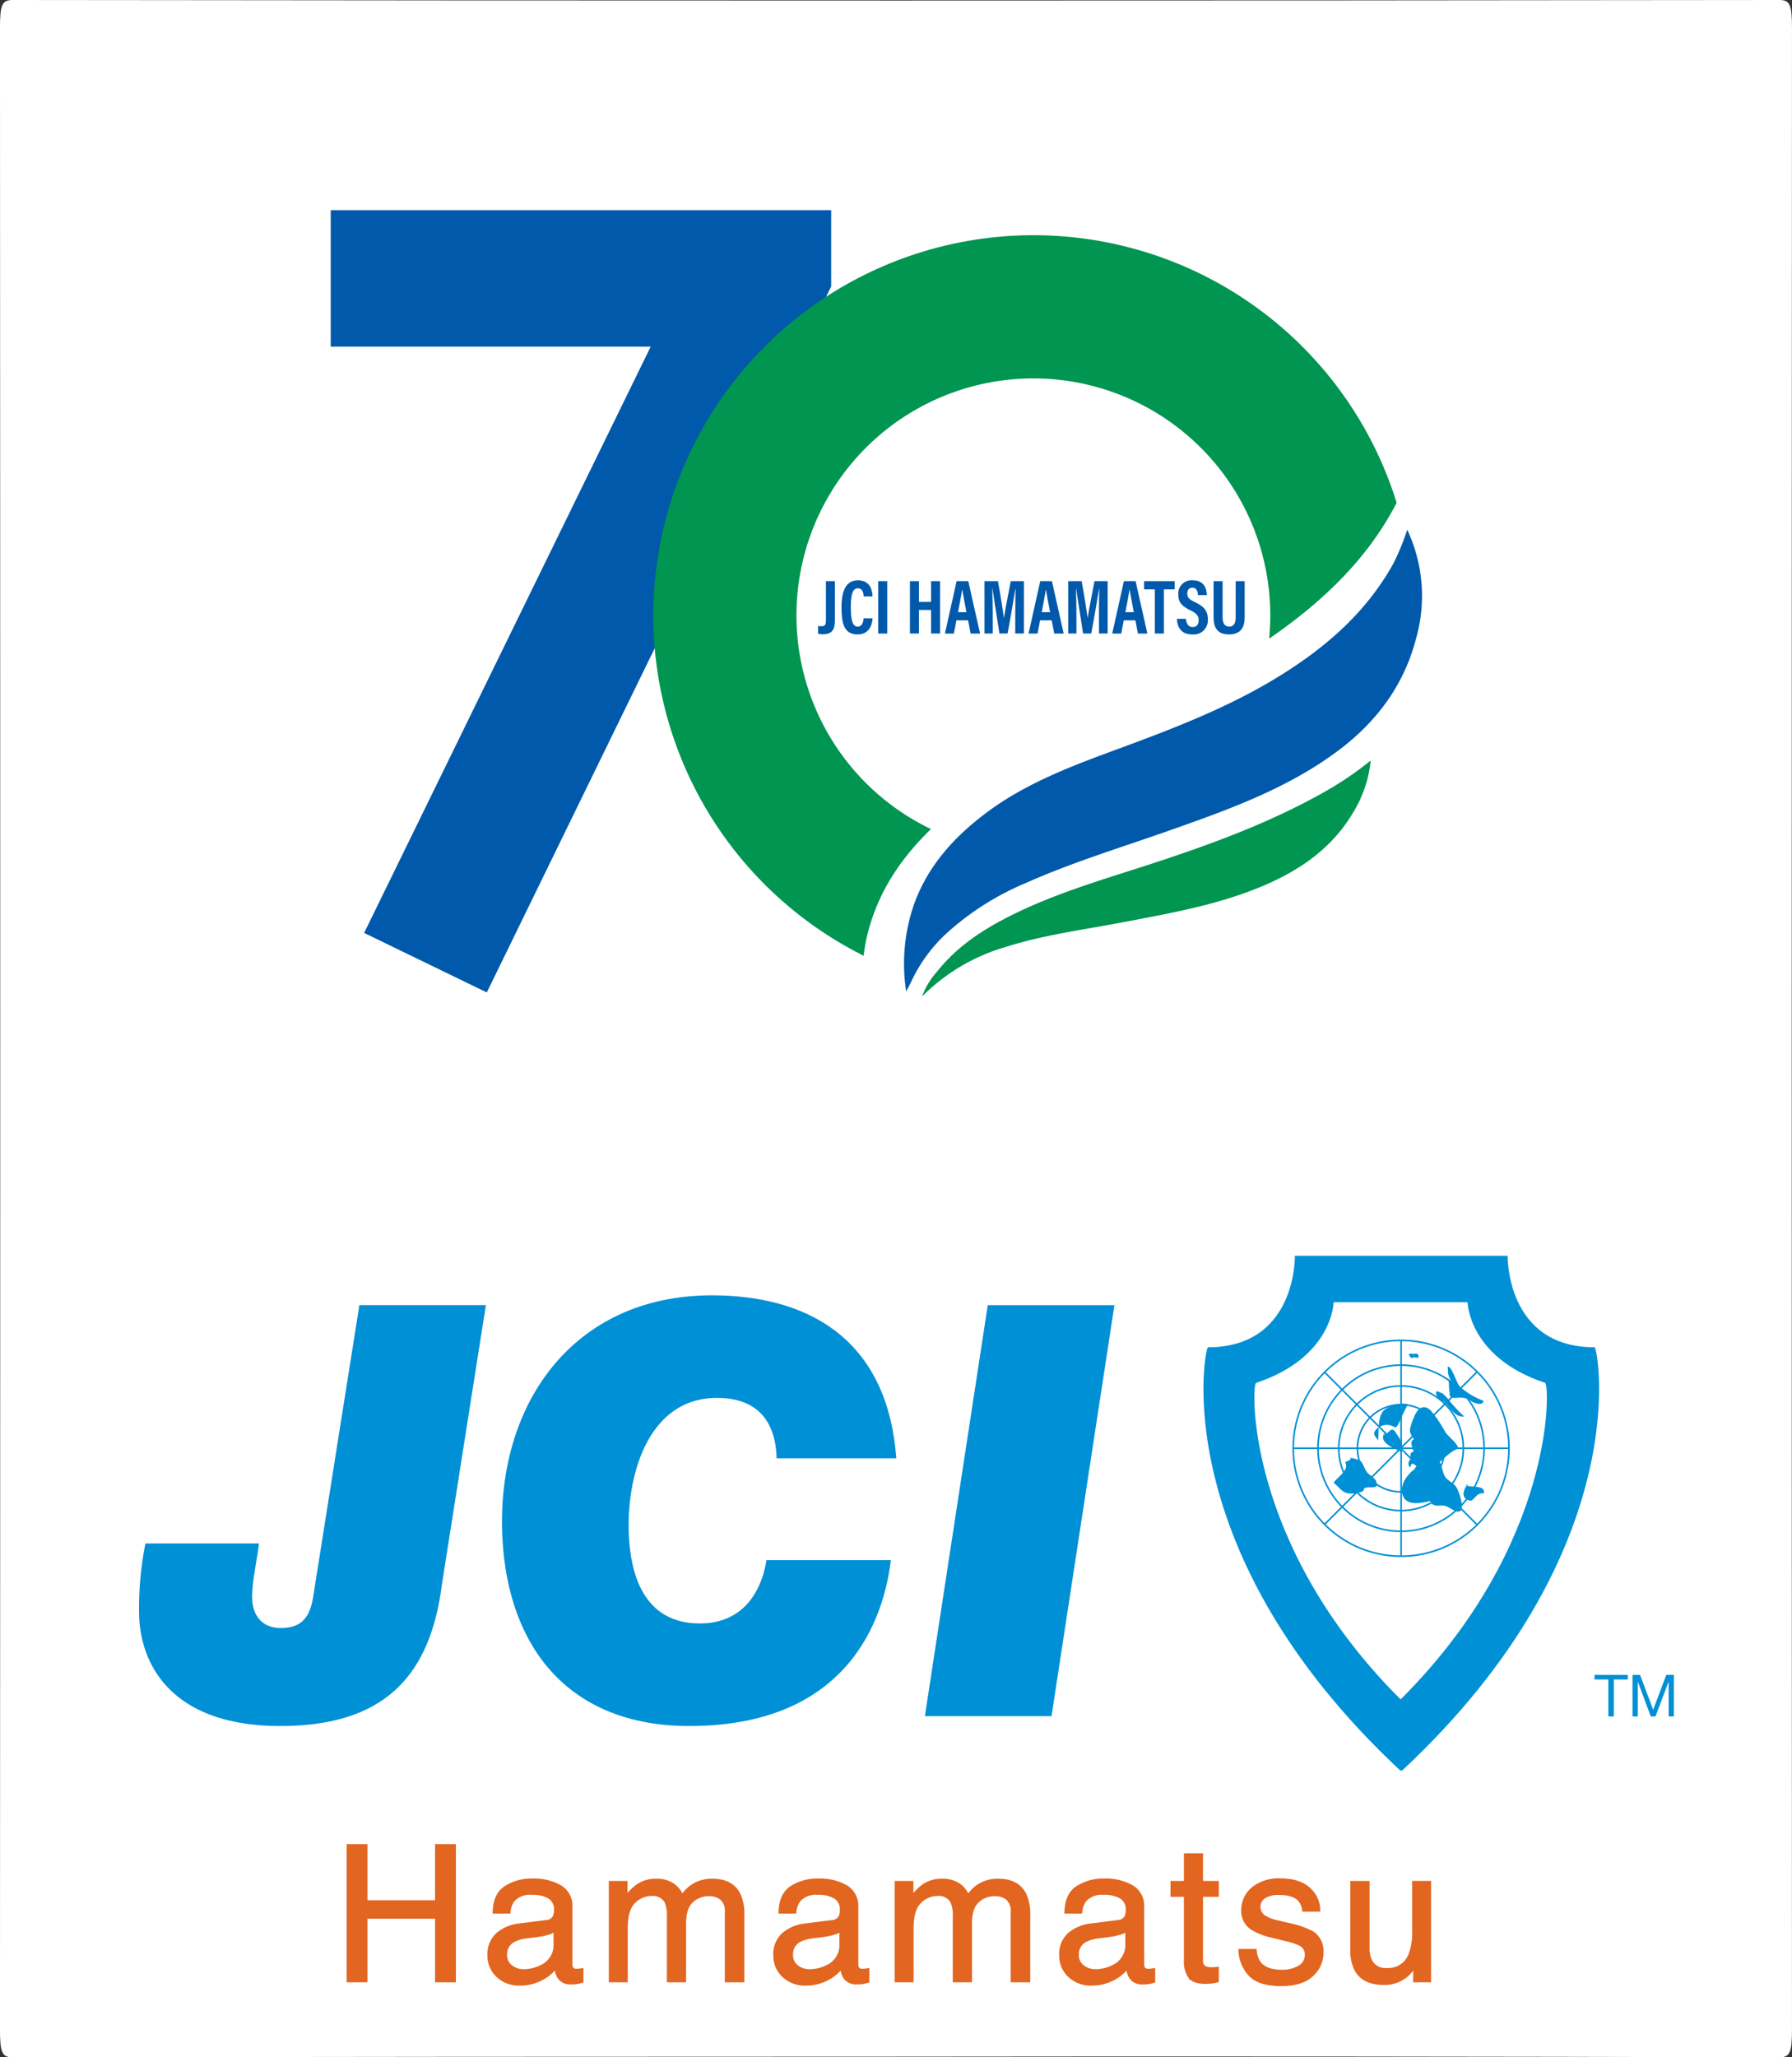 <svg xmlns="http://www.w3.org/2000/svg" xmlns:xlink="http://www.w3.org/1999/xlink" width="352.984" height="405.15" viewBox="0 0 352.984 405.15">
  <rect x="0" y="0" width="352.984" height="405.15" fill="#333333" stroke="none"/>
  <defs>
    <clipPath id="clip-path">
      <rect id="長方形_1368" data-name="長方形 1368" width="332.248" height="234.924" fill="none"/>
    </clipPath>
  </defs>
  <g id="グループ_1797" data-name="グループ 1797" transform="translate(-441.597 -656.131)">
    <path id="パス_383" data-name="パス 383" d="M620.3,1090.918q-86.831,0-173.663.135c-2.11,0-2.526-.914-2.522-5.539q.107-197.042,0-394.083c0-4.626.416-5.527,2.522-5.527q173.975.218,347.945,0c2.106,0,2.522.9,2.517,5.527q-.1,197.043,0,394.083c0,4.625-.411,5.539-2.517,5.539q-87.136-.25-174.282-.135" transform="translate(-2.522 -29.773)" fill="#fff"/>
    <path id="パス_384" data-name="パス 384" d="M504.5,694c-.186.412.3.594.78.474.257-.8-.523-.979-1.081-.558a.692.692,0,0,1,.182.177" transform="translate(214.83 229.004)" fill="#0090d5" fill-rule="evenodd"/>
    <path id="パス_385" data-name="パス 385" d="M507.429,746.644c-2.375,18.587-11.974,27.778-31.819,27.778-20.395,0-27.224-11.013-27.787-21.206a64.3,64.3,0,0,1,1.228-14.744H471.4c-.293,2.952-1.489,8.052-1.33,11.013.186,3.5,2.225,5.642,5.633,5.642,4.423,0,5.859-2.477,6.448-6.545l9.036-57.04h24.919l-8.677,55.1" transform="translate(21.197 221.611)" fill="#0090d5"/>
    <path id="パス_386" data-name="パス 386" d="M540.507,743.252c-1.015,8.283-6.054,32.67-39.708,32.67-23.47,0-35.631-15.2-36.8-36.849-1.431-26.2,13.716-47.969,41.259-47.969,18.024,0,34.532,7.849,36.318,32.1H518c-.191-7.592-4.051-11.9-11.757-11.9-13.84,0-17.962,15.865-17.332,27.321.35,6.674,2.508,17.1,13.964,17.1,7.813,0,11.952-5.309,13.144-12.471h24.485" transform="translate(76.571 220.115)" fill="#0090d5"/>
    <path id="パス_387" data-name="パス 387" d="M495.088,691.542h24.95l-12.387,80.932H482.706Z" transform="translate(141.073 221.619)" fill="#0090d5"/>
    <path id="パス_388" data-name="パス 388" d="M515.195,708.874h-2.726v-.9h6.555v.9h-2.743v7.273h-1.086Z" transform="translate(243.21 277.994)" fill="#0090d5"/>
    <path id="パス_389" data-name="パス 389" d="M514.158,707.971h1.493l2.579,6.869,2.579-6.869h1.5v8.177h-1.033v-6.811h-.018l-2.57,6.811h-.931l-2.539-6.811h-.027v6.811h-1.032Z" transform="translate(249.007 277.998)" fill="#0090d5"/>
    <path id="パス_390" data-name="パス 390" d="M533.855,776.647c-30.548-30.521-29.325-61.937-28.4-62.27,15.134-5.039,15.276-15.883,15.276-15.883h26.386s.146,10.844,15.28,15.883c.922.333,2.149,31.748-28.407,62.27h-.133m0,14.07c-46.431-43.373-38.494-83.351-37.886-83.351,17.527,0,17.128-18.019,17.128-18.019h41.91s-.394,18.019,17.137,18.019c.6,0,8.544,39.978-37.917,83.351Z" transform="translate(183.562 214.085)" fill="#0090d5" fill-rule="evenodd"/>
    <path id="パス_391" data-name="パス 391" d="M506.72,697.284a8.49,8.49,0,0,1-.687-1.6,10.007,10.007,0,0,0-.093-1.391c.771-.323,1.742,3.2,2.375,3.852A14.069,14.069,0,0,0,513,700.98c-.044,1.05-1.733.492-2.274.169a3.484,3.484,0,0,0-2.5-.771c-.421,0-1.126.137-1.476-.075-.625-.359-.319-.483-.425-1.019-.191-.922-.031-1.79-.3-2.708" transform="translate(220.805 231.002)" fill="#0090d5" fill-rule="evenodd"/>
    <path id="パス_392" data-name="パス 392" d="M504.677,693.988c-.164.412.337.6.811.483.239-.793-.545-.975-1.1-.563a1.341,1.341,0,0,1,.182.173" transform="translate(215.469 229.005)" fill="#0090d5" fill-rule="evenodd"/>
    <path id="パス_393" data-name="パス 393" d="M506.91,695.826c-.647-.088-1.751-1.086-1.427.195.129.625,1.192,1.126,1.613,1.5,1.1.944,2.087,3.058,3.865,2.779a30.349,30.349,0,0,1-2.566-2.672,10.277,10.277,0,0,0-1.777-1.924" transform="translate(219.037 234.764)" fill="#0090d5" fill-rule="evenodd"/>
    <path id="パス_394" data-name="パス 394" d="M506.838,700.455c-.709-.076-1.68,1.174-2.061,1.7a4.476,4.476,0,0,0-.855,2.8c.479,2.961,3.545,2.221,5.588,1.795.6,1.285,1.609.745,2.694.9,1,.133,1.822,1.1,2.748,1.179,1.662.089.288-3.767-.226-4.7s-1.613-1.276-2.2-2.074c-.594-.767-.612-2-1.1-2.907-.944-1.719-3.541-.248-4.613.793a1.315,1.315,0,0,0-.479.62" transform="translate(213.809 244.99)" fill="#0090d5" fill-rule="evenodd"/>
    <path id="パス_395" data-name="パス 395" d="M507.51,699.5c-.842.842-1.44,2.552.044,3.093.851.315.789-.044,1.547-.709a1.643,1.643,0,0,1,1.573-.6c.266-1.848-2.69-.975-3.576-1.68" transform="translate(223.233 248.941)" fill="#0090d5" fill-rule="evenodd"/>
    <path id="パス_396" data-name="パス 396" d="M510.112,707.074c1.223-1.037,2.442-2.345,3.944-2.894-.554-1.44-1.795-2.016-2.655-3.311a24.408,24.408,0,0,0-2.774-4.1c-1.467-1.484-2.712-.367-3.346,1.3a12.825,12.825,0,0,0-.762,2.229c-.137.922.27,1.237.753,2.074-.971.483-.195,1.7-.053,2.491-.864.044-.563.873-.616,1.5-.443.279-.629,1.276,0,1.516.195-1.095.549-.572,1-.386,0,0,.182.328.31.386a4.032,4.032,0,0,0,1.108,0" transform="translate(214.829 237.179)" fill="#0090d5" fill-rule="evenodd"/>
    <path id="パス_397" data-name="パス 397" d="M503.944,698.313a7.625,7.625,0,0,1,2.22.669c.505.434.815,1.662,1.3,2.229.811.944,2.127,1.263,1.884,2.761-.864.443-1.653-.009-2.42.4-.151.089-.089.412-.261.532a4.137,4.137,0,0,1-2.016.479c-2,.181-2.367-.988-3.776-2.11.727-1.126,3.16-2.455,2.287-4.037.461-.39,1.068-.235,1.095-.922" transform="translate(203.416 244.854)" fill="#0090d5" fill-rule="evenodd"/>
    <path id="パス_398" data-name="パス 398" d="M503.438,703.137c.257-1.729-.124-3.878.8-5.46.7-1.183,3.917-2.224,5.207-1.542-.3-.159-1.653,3.129-1.8,3.412-.833,1.706-.678.82-2.07.581a2.955,2.955,0,0,0-2.535.886c-.767.926-.155,1.307.4,2.123" transform="translate(209.6 236.635)" fill="#0090d5" fill-rule="evenodd"/>
    <path id="パス_399" data-name="パス 399" d="M503.524,697.58c-1.684,1.936,1.733,3.178,3,3.807.78-1.338-.146-2.535-.842-3.585-.993-1.56-1.13-.208-2.242.2.022.138-.04.142-.115.177" transform="translate(210.945 240.583)" fill="#0090d5" fill-rule="evenodd"/>
    <path id="パス_400" data-name="パス 400" d="M541.573,714.344a21.248,21.248,0,1,1-21.25-21.237A21.251,21.251,0,0,1,541.573,714.344Z" transform="translate(197.257 226.989)" fill="none" stroke="#0090d5" stroke-width="0.318"/>
    <path id="パス_401" data-name="パス 401" d="M532.9,710.572a16.362,16.362,0,1,1-16.366-16.366A16.379,16.379,0,0,1,532.9,710.572Z" transform="translate(201.038 230.76)" fill="none" stroke="#0090d5" stroke-width="0.318"/>
    <path id="パス_402" data-name="パス 402" d="M525.645,707.391a12.271,12.271,0,1,1-12.271-12.258A12.266,12.266,0,0,1,525.645,707.391Z" transform="translate(204.202 233.941)" fill="none" stroke="#0090d5" stroke-width="0.318"/>
    <path id="パス_403" data-name="パス 403" d="M519.115,704.546a8.591,8.591,0,1,1-8.589-8.584A8.6,8.6,0,0,1,519.115,704.546Z" transform="translate(207.054 236.786)" fill="none" stroke="#0090d5" stroke-width="0.318"/>
    <line id="線_70" data-name="線 70" y2="42.535" transform="translate(717.585 920.051)" fill="none" stroke="#0090d5" stroke-width="0.318"/>
    <line id="線_71" data-name="線 71" x1="42.558" transform="translate(696.273 941.331)" fill="none" stroke="#0090d5" stroke-width="0.318"/>
    <line id="線_72" data-name="線 72" x1="30.087" y2="30.082" transform="translate(702.446 926.301)" fill="none" stroke="#0090d5" stroke-width="0.318"/>
    <line id="線_73" data-name="線 73" x1="30.073" y1="30.082" transform="translate(702.438 926.28)" fill="none" stroke="#0090d5" stroke-width="0.318"/>
    <path id="パス_404" data-name="パス 404" d="M457.054,715.542h3.66V726.6h13.76V715.542h3.661V742.3h-3.661V729.789h-13.76V742.3h-3.66Z" transform="translate(53.043 303.976)" fill="#e26520"/>
    <path id="パス_405" data-name="パス 405" d="M457.054,715.542h3.66V726.6h13.76V715.542h3.661V742.3h-3.661V729.789h-13.76V742.3h-3.66Z" transform="translate(53.043 303.976)" fill="none" stroke="#e26520" stroke-miterlimit="10" stroke-width="0.446"/>
    <path id="パス_406" data-name="パス 406" d="M474.686,725.247a1.772,1.772,0,0,0,1.507-.944,2.832,2.832,0,0,0,.222-1.263,2.681,2.681,0,0,0-1.192-2.442,6.37,6.37,0,0,0-3.408-.758,4.321,4.321,0,0,0-3.638,1.391,4.6,4.6,0,0,0-.78,2.287h-3.058q.08-3.616,2.336-5.03a9.561,9.561,0,0,1,5.216-1.418,10.615,10.615,0,0,1,5.584,1.312,4.452,4.452,0,0,1,2.131,4.081v11.243a1.468,1.468,0,0,0,.208.82,1.007,1.007,0,0,0,.882.311c.146,0,.31-.013.492-.031s.377-.044.581-.079v2.424a6.225,6.225,0,0,1-2.256.328,2.7,2.7,0,0,1-2.46-1.205,4.575,4.575,0,0,1-.567-1.8,8.347,8.347,0,0,1-2.881,2.282,8.945,8.945,0,0,1-4.135.957,6.158,6.158,0,0,1-4.436-1.644,5.452,5.452,0,0,1-1.719-4.117,5.314,5.314,0,0,1,1.693-4.21,8.124,8.124,0,0,1,4.445-1.835Zm-6.909,8.859a3.832,3.832,0,0,0,2.46.824,7.546,7.546,0,0,0,3.355-.8,4.51,4.51,0,0,0,2.734-4.352v-2.632a5.687,5.687,0,0,1-1.547.634,12.04,12.04,0,0,1-1.857.363l-1.981.257a7.634,7.634,0,0,0-2.681.749,2.891,2.891,0,0,0-1.52,2.726,2.685,2.685,0,0,0,1.037,2.234" transform="translate(74.526 309.222)" fill="#e26520"/>
    <path id="パス_407" data-name="パス 407" d="M474.686,725.247a1.772,1.772,0,0,0,1.507-.944,2.832,2.832,0,0,0,.222-1.263,2.681,2.681,0,0,0-1.192-2.442,6.37,6.37,0,0,0-3.408-.758,4.321,4.321,0,0,0-3.638,1.391,4.6,4.6,0,0,0-.78,2.287h-3.058q.08-3.616,2.336-5.03a9.561,9.561,0,0,1,5.216-1.418,10.615,10.615,0,0,1,5.584,1.312,4.452,4.452,0,0,1,2.131,4.081v11.243a1.468,1.468,0,0,0,.208.82,1.007,1.007,0,0,0,.882.311c.146,0,.31-.013.492-.031s.377-.044.581-.079v2.424a6.225,6.225,0,0,1-2.256.328,2.7,2.7,0,0,1-2.46-1.205,4.575,4.575,0,0,1-.567-1.8,8.347,8.347,0,0,1-2.881,2.282,8.945,8.945,0,0,1-4.135.957,6.158,6.158,0,0,1-4.436-1.644,5.452,5.452,0,0,1-1.719-4.117,5.314,5.314,0,0,1,1.693-4.21,8.124,8.124,0,0,1,4.445-1.835Zm-6.909,8.859a3.832,3.832,0,0,0,2.46.824,7.546,7.546,0,0,0,3.355-.8,4.51,4.51,0,0,0,2.734-4.352v-2.632a5.687,5.687,0,0,1-1.547.634,12.04,12.04,0,0,1-1.857.363l-1.981.257a7.634,7.634,0,0,0-2.681.749,2.891,2.891,0,0,0-1.52,2.726A2.685,2.685,0,0,0,467.777,734.106Z" transform="translate(74.526 309.222)" fill="none" stroke="#e26520" stroke-miterlimit="10" stroke-width="0.446"/>
    <path id="パス_408" data-name="パス 408" d="M468.708,717.517h3.239v2.77a10.671,10.671,0,0,1,2.118-2.1,6.346,6.346,0,0,1,3.678-1.112,5.811,5.811,0,0,1,3.754,1.148,6.037,6.037,0,0,1,1.458,1.937,7.073,7.073,0,0,1,2.566-2.326,7.175,7.175,0,0,1,3.319-.758q3.935,0,5.354,2.845a9.29,9.29,0,0,1,.767,4.122V737.03h-3.408V723.477a3.162,3.162,0,0,0-.975-2.681,3.886,3.886,0,0,0-2.38-.727,4.732,4.732,0,0,0-3.324,1.29q-1.4,1.3-1.391,4.321v11.35h-3.337V724.3a6.649,6.649,0,0,0-.47-2.9,2.9,2.9,0,0,0-2.788-1.369,4.809,4.809,0,0,0-3.381,1.445q-1.522,1.435-1.52,5.207V737.03h-3.279Z" transform="translate(93.036 309.25)" fill="#e26520"/>
    <path id="パス_409" data-name="パス 409" d="M468.708,717.517h3.239v2.77a10.671,10.671,0,0,1,2.118-2.1,6.346,6.346,0,0,1,3.678-1.112,5.811,5.811,0,0,1,3.754,1.148,6.037,6.037,0,0,1,1.458,1.937,7.073,7.073,0,0,1,2.566-2.326,7.175,7.175,0,0,1,3.319-.758q3.935,0,5.354,2.845a9.29,9.29,0,0,1,.767,4.122V737.03h-3.408V723.477a3.162,3.162,0,0,0-.975-2.681,3.886,3.886,0,0,0-2.38-.727,4.732,4.732,0,0,0-3.324,1.29q-1.4,1.3-1.391,4.321v11.35h-3.337V724.3a6.649,6.649,0,0,0-.47-2.9,2.9,2.9,0,0,0-2.788-1.369,4.809,4.809,0,0,0-3.381,1.445q-1.522,1.435-1.52,5.207V737.03h-3.279Z" transform="translate(93.036 309.25)" fill="none" stroke="#e26520" stroke-miterlimit="10" stroke-width="0.446"/>
    <path id="パス_410" data-name="パス 410" d="M487.392,725.247a1.78,1.78,0,0,0,1.511-.944,2.9,2.9,0,0,0,.217-1.263,2.687,2.687,0,0,0-1.188-2.442,6.377,6.377,0,0,0-3.412-.758,4.311,4.311,0,0,0-3.634,1.391,4.559,4.559,0,0,0-.78,2.287h-3.062q.086-3.616,2.335-5.03a9.582,9.582,0,0,1,5.216-1.418,10.632,10.632,0,0,1,5.588,1.312,4.449,4.449,0,0,1,2.127,4.081v11.243a1.433,1.433,0,0,0,.213.82,1.007,1.007,0,0,0,.882.311c.142,0,.306-.013.487-.031s.377-.044.585-.079v2.424a10.1,10.1,0,0,1-1.161.275,9.9,9.9,0,0,1-1.1.053,2.7,2.7,0,0,1-2.46-1.205,4.581,4.581,0,0,1-.563-1.8,8.346,8.346,0,0,1-2.881,2.282,8.958,8.958,0,0,1-4.135.957,6.15,6.15,0,0,1-4.436-1.644,5.456,5.456,0,0,1-1.724-4.117,5.317,5.317,0,0,1,1.7-4.21,8.11,8.11,0,0,1,4.445-1.835Zm-6.9,8.859a3.833,3.833,0,0,0,2.46.824,7.544,7.544,0,0,0,3.355-.8,4.513,4.513,0,0,0,2.73-4.352v-2.632a5.569,5.569,0,0,1-1.547.634,11.884,11.884,0,0,1-1.852.363l-1.981.257a7.691,7.691,0,0,0-2.686.749,2.9,2.9,0,0,0-1.516,2.726,2.686,2.686,0,0,0,1.037,2.234" transform="translate(118.129 309.222)" fill="#e26520"/>
    <path id="パス_411" data-name="パス 411" d="M487.392,725.247a1.78,1.78,0,0,0,1.511-.944,2.9,2.9,0,0,0,.217-1.263,2.687,2.687,0,0,0-1.188-2.442,6.377,6.377,0,0,0-3.412-.758,4.311,4.311,0,0,0-3.634,1.391,4.559,4.559,0,0,0-.78,2.287h-3.062q.086-3.616,2.335-5.03a9.582,9.582,0,0,1,5.216-1.418,10.632,10.632,0,0,1,5.588,1.312,4.449,4.449,0,0,1,2.127,4.081v11.243a1.433,1.433,0,0,0,.213.82,1.007,1.007,0,0,0,.882.311c.142,0,.306-.013.487-.031s.377-.044.585-.079v2.424a10.1,10.1,0,0,1-1.161.275,9.9,9.9,0,0,1-1.1.053,2.7,2.7,0,0,1-2.46-1.205,4.581,4.581,0,0,1-.563-1.8,8.346,8.346,0,0,1-2.881,2.282,8.958,8.958,0,0,1-4.135.957,6.15,6.15,0,0,1-4.436-1.644,5.456,5.456,0,0,1-1.724-4.117,5.317,5.317,0,0,1,1.7-4.21,8.11,8.11,0,0,1,4.445-1.835Zm-6.9,8.859a3.833,3.833,0,0,0,2.46.824,7.544,7.544,0,0,0,3.355-.8,4.513,4.513,0,0,0,2.73-4.352v-2.632a5.569,5.569,0,0,1-1.547.634,11.884,11.884,0,0,1-1.852.363l-1.981.257a7.691,7.691,0,0,0-2.686.749,2.9,2.9,0,0,0-1.516,2.726A2.686,2.686,0,0,0,480.487,734.106Z" transform="translate(118.129 309.222)" fill="none" stroke="#e26520" stroke-miterlimit="10" stroke-width="0.446"/>
    <path id="パス_412" data-name="パス 412" d="M481.414,717.517h3.24v2.77a10.913,10.913,0,0,1,2.118-2.1,6.357,6.357,0,0,1,3.678-1.112,5.816,5.816,0,0,1,3.758,1.148,6.162,6.162,0,0,1,1.458,1.937,7.04,7.04,0,0,1,2.566-2.326,7.156,7.156,0,0,1,3.315-.758q3.935,0,5.358,2.845a9.289,9.289,0,0,1,.767,4.122V737.03h-3.412V723.477a3.174,3.174,0,0,0-.971-2.681,3.886,3.886,0,0,0-2.38-.727,4.716,4.716,0,0,0-3.324,1.29q-1.4,1.3-1.392,4.321v11.35h-3.337V724.3a6.648,6.648,0,0,0-.47-2.9,2.907,2.907,0,0,0-2.788-1.369,4.794,4.794,0,0,0-3.381,1.445q-1.529,1.435-1.524,5.207V737.03h-3.279Z" transform="translate(136.639 309.25)" fill="#e26520"/>
    <path id="パス_413" data-name="パス 413" d="M481.414,717.517h3.24v2.77a10.913,10.913,0,0,1,2.118-2.1,6.357,6.357,0,0,1,3.678-1.112,5.816,5.816,0,0,1,3.758,1.148,6.162,6.162,0,0,1,1.458,1.937,7.04,7.04,0,0,1,2.566-2.326,7.156,7.156,0,0,1,3.315-.758q3.935,0,5.358,2.845a9.289,9.289,0,0,1,.767,4.122V737.03h-3.412V723.477a3.174,3.174,0,0,0-.971-2.681,3.886,3.886,0,0,0-2.38-.727,4.716,4.716,0,0,0-3.324,1.29q-1.4,1.3-1.392,4.321v11.35h-3.337V724.3a6.648,6.648,0,0,0-.47-2.9,2.907,2.907,0,0,0-2.788-1.369,4.794,4.794,0,0,0-3.381,1.445q-1.529,1.435-1.524,5.207V737.03h-3.279Z" transform="translate(136.639 309.25)" fill="none" stroke="#e26520" stroke-miterlimit="10" stroke-width="0.446"/>
    <path id="パス_414" data-name="パス 414" d="M500.1,725.247a1.786,1.786,0,0,0,1.511-.944,2.9,2.9,0,0,0,.217-1.263,2.688,2.688,0,0,0-1.188-2.442,6.4,6.4,0,0,0-3.413-.758,4.311,4.311,0,0,0-3.634,1.391,4.558,4.558,0,0,0-.784,2.287h-3.058q.086-3.616,2.335-5.03a9.572,9.572,0,0,1,5.216-1.418,10.615,10.615,0,0,1,5.584,1.312,4.444,4.444,0,0,1,2.132,4.081v11.243a1.467,1.467,0,0,0,.208.82,1.006,1.006,0,0,0,.882.311c.146,0,.31-.013.492-.031s.377-.044.58-.079v2.424a6.224,6.224,0,0,1-2.256.328,2.7,2.7,0,0,1-2.46-1.205,4.5,4.5,0,0,1-.563-1.8,8.391,8.391,0,0,1-2.881,2.282,8.971,8.971,0,0,1-4.135.957,6.143,6.143,0,0,1-4.436-1.644,5.456,5.456,0,0,1-1.724-4.117,5.315,5.315,0,0,1,1.693-4.21,8.125,8.125,0,0,1,4.449-1.835Zm-6.909,8.859a3.845,3.845,0,0,0,2.464.824,7.54,7.54,0,0,0,3.35-.8,4.51,4.51,0,0,0,2.734-4.352v-2.632a5.686,5.686,0,0,1-1.547.634,12.033,12.033,0,0,1-1.857.363l-1.981.257a7.662,7.662,0,0,0-2.681.749,2.891,2.891,0,0,0-1.52,2.726,2.685,2.685,0,0,0,1.037,2.234" transform="translate(161.735 309.222)" fill="#e26520"/>
    <path id="パス_415" data-name="パス 415" d="M500.1,725.247a1.786,1.786,0,0,0,1.511-.944,2.9,2.9,0,0,0,.217-1.263,2.688,2.688,0,0,0-1.188-2.442,6.4,6.4,0,0,0-3.413-.758,4.311,4.311,0,0,0-3.634,1.391,4.558,4.558,0,0,0-.784,2.287h-3.058q.086-3.616,2.335-5.03a9.572,9.572,0,0,1,5.216-1.418,10.615,10.615,0,0,1,5.584,1.312,4.444,4.444,0,0,1,2.132,4.081v11.243a1.467,1.467,0,0,0,.208.82,1.006,1.006,0,0,0,.882.311c.146,0,.31-.013.492-.031s.377-.044.58-.079v2.424a6.224,6.224,0,0,1-2.256.328,2.7,2.7,0,0,1-2.46-1.205,4.5,4.5,0,0,1-.563-1.8,8.391,8.391,0,0,1-2.881,2.282,8.971,8.971,0,0,1-4.135.957,6.143,6.143,0,0,1-4.436-1.644,5.456,5.456,0,0,1-1.724-4.117,5.315,5.315,0,0,1,1.693-4.21,8.125,8.125,0,0,1,4.449-1.835Zm-6.909,8.859a3.845,3.845,0,0,0,2.464.824,7.54,7.54,0,0,0,3.35-.8,4.51,4.51,0,0,0,2.734-4.352v-2.632a5.686,5.686,0,0,1-1.547.634,12.033,12.033,0,0,1-1.857.363l-1.981.257a7.662,7.662,0,0,0-2.681.749,2.891,2.891,0,0,0-1.52,2.726A2.685,2.685,0,0,0,493.19,734.106Z" transform="translate(161.735 309.222)" fill="none" stroke="#e26520" stroke-miterlimit="10" stroke-width="0.446"/>
    <path id="パス_416" data-name="パス 416" d="M496.314,715.948h3.319v5.447h3.115v2.681h-3.115v12.737a1.389,1.389,0,0,0,.691,1.369,2.961,2.961,0,0,0,1.272.2c.164,0,.332,0,.514-.013s.39-.031.638-.062v2.606a7.749,7.749,0,0,1-1.174.239,12.236,12.236,0,0,1-1.321.067q-2.3,0-3.115-1.174a5.188,5.188,0,0,1-.824-3.049V724.076h-2.641v-2.681h2.641Z" transform="translate(178.708 305.372)" fill="#e26520"/>
    <path id="パス_417" data-name="パス 417" d="M496.314,715.948h3.319v5.447h3.115v2.681h-3.115v12.737a1.389,1.389,0,0,0,.691,1.369,2.961,2.961,0,0,0,1.272.2c.164,0,.332,0,.514-.013s.39-.031.638-.062v2.606a7.749,7.749,0,0,1-1.174.239,12.236,12.236,0,0,1-1.321.067q-2.3,0-3.115-1.174a5.188,5.188,0,0,1-.824-3.049V724.076h-2.641v-2.681h2.641Z" transform="translate(178.708 305.372)" fill="none" stroke="#e26520" stroke-miterlimit="10" stroke-width="0.446"/>
    <path id="パス_418" data-name="パス 418" d="M499.845,730.965a4.668,4.668,0,0,0,.838,2.513q1.263,1.588,4.392,1.586a6.591,6.591,0,0,0,3.271-.793,2.628,2.628,0,0,0,1.414-2.45,2.087,2.087,0,0,0-1.135-1.91,12.846,12.846,0,0,0-2.849-.931l-2.646-.66a12.9,12.9,0,0,1-3.74-1.383,4.123,4.123,0,0,1-2.149-3.678,5.6,5.6,0,0,1,2.021-4.485,8.146,8.146,0,0,1,5.442-1.711q4.467,0,6.443,2.584a5.587,5.587,0,0,1,1.2,3.536h-3.093a3.754,3.754,0,0,0-.807-2.012q-1.15-1.283-4.011-1.285a4.894,4.894,0,0,0-2.876.709,2.195,2.195,0,0,0-.979,1.866,2.3,2.3,0,0,0,1.285,2.034,7.661,7.661,0,0,0,2.189.8l2.207.527a17.422,17.422,0,0,1,4.83,1.657A4.4,4.4,0,0,1,513,731.435a6,6,0,0,1-2,4.5q-2,1.894-6.094,1.9-4.414,0-6.249-1.976a7.462,7.462,0,0,1-1.963-4.893Z" transform="translate(189.075 309.198)" fill="#e26520"/>
    <path id="パス_419" data-name="パス 419" d="M499.845,730.965a4.668,4.668,0,0,0,.838,2.513q1.263,1.588,4.392,1.586a6.591,6.591,0,0,0,3.271-.793,2.628,2.628,0,0,0,1.414-2.45,2.087,2.087,0,0,0-1.135-1.91,12.846,12.846,0,0,0-2.849-.931l-2.646-.66a12.9,12.9,0,0,1-3.74-1.383,4.123,4.123,0,0,1-2.149-3.678,5.6,5.6,0,0,1,2.021-4.485,8.146,8.146,0,0,1,5.442-1.711q4.467,0,6.443,2.584a5.587,5.587,0,0,1,1.2,3.536h-3.093a3.754,3.754,0,0,0-.807-2.012q-1.15-1.283-4.011-1.285a4.894,4.894,0,0,0-2.876.709,2.195,2.195,0,0,0-.979,1.866,2.3,2.3,0,0,0,1.285,2.034,7.661,7.661,0,0,0,2.189.8l2.207.527a17.422,17.422,0,0,1,4.83,1.657A4.4,4.4,0,0,1,513,731.435a6,6,0,0,1-2,4.5q-2,1.894-6.094,1.9-4.414,0-6.249-1.976a7.462,7.462,0,0,1-1.963-4.893Z" transform="translate(189.075 309.198)" fill="none" stroke="#e26520" stroke-miterlimit="10" stroke-width="0.446"/>
    <path id="パス_420" data-name="パス 420" d="M505.019,717.177v12.954a5.575,5.575,0,0,0,.461,2.446,3.21,3.21,0,0,0,3.173,1.746,4.5,4.5,0,0,0,4.547-3.062,12.479,12.479,0,0,0,.656-4.5v-9.586h3.275V736.69h-3.093l.035-2.876a6.5,6.5,0,0,1-1.56,1.875,6.744,6.744,0,0,1-4.463,1.529q-4.1,0-5.579-2.783a8.446,8.446,0,0,1-.807-3.993V717.177Z" transform="translate(206.131 309.589)" fill="#e26520"/>
    <path id="パス_421" data-name="パス 421" d="M505.019,717.177v12.954a5.575,5.575,0,0,0,.461,2.446,3.21,3.21,0,0,0,3.173,1.746,4.5,4.5,0,0,0,4.547-3.062,12.479,12.479,0,0,0,.656-4.5v-9.586h3.275V736.69h-3.093l.035-2.876a6.5,6.5,0,0,1-1.56,1.875,6.744,6.744,0,0,1-4.463,1.529q-4.1,0-5.579-2.783a8.446,8.446,0,0,1-.807-3.993V717.177Z" transform="translate(206.131 309.589)" fill="none" stroke="#e26520" stroke-miterlimit="10" stroke-width="0.446"/>
    <g id="グループ_1796" data-name="グループ 1796" transform="translate(441.597 656.131)">
      <g id="グループ_1795" data-name="グループ 1795" clip-path="url(#clip-path)">
        <path id="パス_422" data-name="パス 422" d="M481.274,659.568c0,1.706-.381,2.85-2.358,2.85a4.706,4.706,0,0,1-.957-.093v-1.533a5.467,5.467,0,0,0,.634.044c.784,0,.909-.381.909-1.174v-7.707h1.773Z" transform="translate(-316.814 -537.515)" fill="#0059aa"/>
        <path id="パス_423" data-name="パス 423" d="M485.125,659.4c-.044.518-.235,3.181-2.982,3.181-2.819,0-3.142-2.579-3.142-5.353,0-3.342.944-5.309,3.248-5.309,2.623,0,2.827,2.349,2.867,3.173h-1.751c-.027-.355-.053-1.6-1.143-1.6-1.112,0-1.387,1.418-1.387,3.78,0,1.946.186,3.771,1.338,3.771,1.055,0,1.139-1.245,1.183-1.64Z" transform="translate(-313.242 -537.638)" fill="#0059aa"/>
        <rect id="長方形_1367" data-name="長方形 1367" width="1.773" height="10.321" transform="translate(172.991 114.444)" fill="#0059aa"/>
        <path id="パス_424" data-name="パス 424" d="M482.042,651.955h1.773v4.081H486.2v-4.081h1.781v10.321H486.2v-4.64h-2.389v4.64h-1.773Z" transform="translate(-302.803 -537.513)" fill="#0059aa"/>
        <path id="パス_425" data-name="パス 425" d="M485.865,659.679l-.5,2.6H483.6l2.3-10.321h2.3l2.322,10.321h-1.861l-.5-2.6Zm1.972-1.6c-.368-1.972-.66-3.417-.82-4.4h-.04c-.124.949-.439,2.5-.8,4.4Z" transform="translate(-297.47 -537.515)" fill="#0059aa"/>
        <path id="パス_426" data-name="パス 426" d="M491.417,658.438c0-1.759.031-3.776.062-4.945h-.04c-.341,1.959-.891,5.442-1.542,8.784h-1.6c-.479-3.111-1.046-6.816-1.369-8.81h-.053c.058,1.2.1,3.368.1,5.149v3.661h-1.622V651.954h2.65c.523,2.854.975,5.735,1.174,7.242h.013c.2-1.4.824-4.512,1.338-7.242h2.593v10.321h-1.706Z" transform="translate(-291.433 -537.515)" fill="#0059aa"/>
        <path id="パス_427" data-name="パス 427" d="M489.584,659.679l-.5,2.6h-1.773l2.3-10.321h2.3l2.318,10.321h-1.861l-.5-2.6Zm1.972-1.6c-.368-1.972-.661-3.417-.82-4.4h-.04c-.124.949-.434,2.5-.8,4.4Z" transform="translate(-284.707 -537.515)" fill="#0059aa"/>
        <path id="パス_428" data-name="パス 428" d="M495.137,658.438c0-1.759.027-3.776.058-4.945h-.04c-.341,1.959-.891,5.442-1.542,8.784h-1.6c-.479-3.111-1.046-6.816-1.369-8.81H490.6c.053,1.2.1,3.368.1,5.149v3.661h-1.618V651.954h2.646c.523,2.854.975,5.735,1.174,7.242h.013c.2-1.4.824-4.512,1.343-7.242h2.588v10.321h-1.7Z" transform="translate(-278.667 -537.515)" fill="#0059aa"/>
        <path id="パス_429" data-name="パス 429" d="M493.3,659.679l-.5,2.6h-1.773l2.3-10.321h2.3l2.322,10.321h-1.861l-.5-2.6Zm1.977-1.6c-.372-1.972-.665-3.417-.824-4.4h-.04c-.124.949-.434,2.5-.8,4.4Z" transform="translate(-271.941 -537.515)" fill="#0059aa"/>
        <path id="パス_430" data-name="パス 430" d="M494.568,653.573H492.45v-1.617h6.014v1.617h-2.119v8.7h-1.777Z" transform="translate(-267.087 -537.512)" fill="#0059aa"/>
        <path id="パス_431" data-name="パス 431" d="M495.673,659.509c.089.855.417,1.609,1.325,1.609.869,0,1.192-.572,1.192-1.334,0-.851-.394-1.343-1.653-1.968-1.693-.838-2.358-1.578-2.358-3.111a2.6,2.6,0,0,1,2.814-2.787c2.229,0,2.774,1.573,2.805,2.912h-1.737c-.058-.585-.2-1.458-1.1-1.458-.7,0-1.015.479-1.015,1.179,0,.745.315,1.09,1.476,1.653,1.777.851,2.575,1.684,2.575,3.412a2.787,2.787,0,0,1-3.058,2.96c-2.278,0-2.969-1.516-3.031-3.067Z" transform="translate(-262.079 -537.638)" fill="#0059aa"/>
        <path id="パス_432" data-name="パス 432" d="M497.315,651.955v7.1c0,.842.2,1.848,1.29,1.848,1.059,0,1.285-.846,1.285-1.839v-7.113h1.768v7.139c0,1.857-.691,3.359-3.084,3.359-2.349,0-3.036-1.414-3.036-3.359v-7.139Z" transform="translate(-256.489 -537.511)" fill="#0059aa"/>
        <path id="パス_433" data-name="パス 433" d="M581.021,650l-.106-.328-.146.332a46.941,46.941,0,0,1-2.6,6.28c-5.354,9.688-13.406,16.641-22.673,22.336-9.634,5.921-20.115,9.993-30.663,13.889-9.355,3.448-18.733,6.829-26.829,12.883-6.328,4.724-11.491,10.4-14.248,17.961a35.662,35.662,0,0,0-1.578,17.253c.483-.931.762-1.427,1-1.941a30.37,30.37,0,0,1,6.727-9.3,54.428,54.428,0,0,1,15.679-10.047c9.324-4.17,19.1-7.1,28.7-10.5,11.544-4.073,23.067-8.207,33.012-15.653,7.569-5.672,12.958-12.892,15.338-22.132A30.616,30.616,0,0,0,581.021,650" transform="translate(-303.681 -545.359)" fill="#0059aa" fill-rule="evenodd"/>
        <path id="パス_434" data-name="パス 434" d="M570.947,659.925a64.678,64.678,0,0,1-9.183,6.227c-10.809,6.1-22.4,10.326-34.146,14.159-8.8,2.872-17.709,5.438-26.1,9.44-6.107,2.912-11.788,6.417-16.047,11.819a14.386,14.386,0,0,0-2.889,4.817,38.31,38.31,0,0,1,16.579-9.776c7.423-2.354,15.139-3.342,22.752-4.791,9.448-1.8,18.941-3.435,27.875-7.224,7.29-3.1,13.579-7.45,17.7-14.434a23.926,23.926,0,0,0,3.452-10.237" transform="translate(-300.946 -510.161)" fill="#009550" fill-rule="evenodd"/>
        <path id="パス_435" data-name="パス 435" d="M456.3,635.472h98.578v15.019L487.043,789.517,462.881,777.8l56.446-115.458H456.3Z" transform="translate(-391.155 -594.076)" fill="#0059aa"/>
        <path id="パス_436" data-name="パス 436" d="M617.071,689.284A74.892,74.892,0,1,0,512.084,778.49a33.815,33.815,0,0,1,1.17-5.77c2.22-7.627,6.563-13.823,12.09-19.176a46.666,46.666,0,1,1,66.613-37.51c.488-.314.94-.643,1.418-.975,9.763-6.931,18.174-15.068,23.7-25.775" transform="translate(-341.965 -590.276)" fill="#009550" fill-rule="evenodd"/>
      </g>
    </g>
  </g>
</svg>
